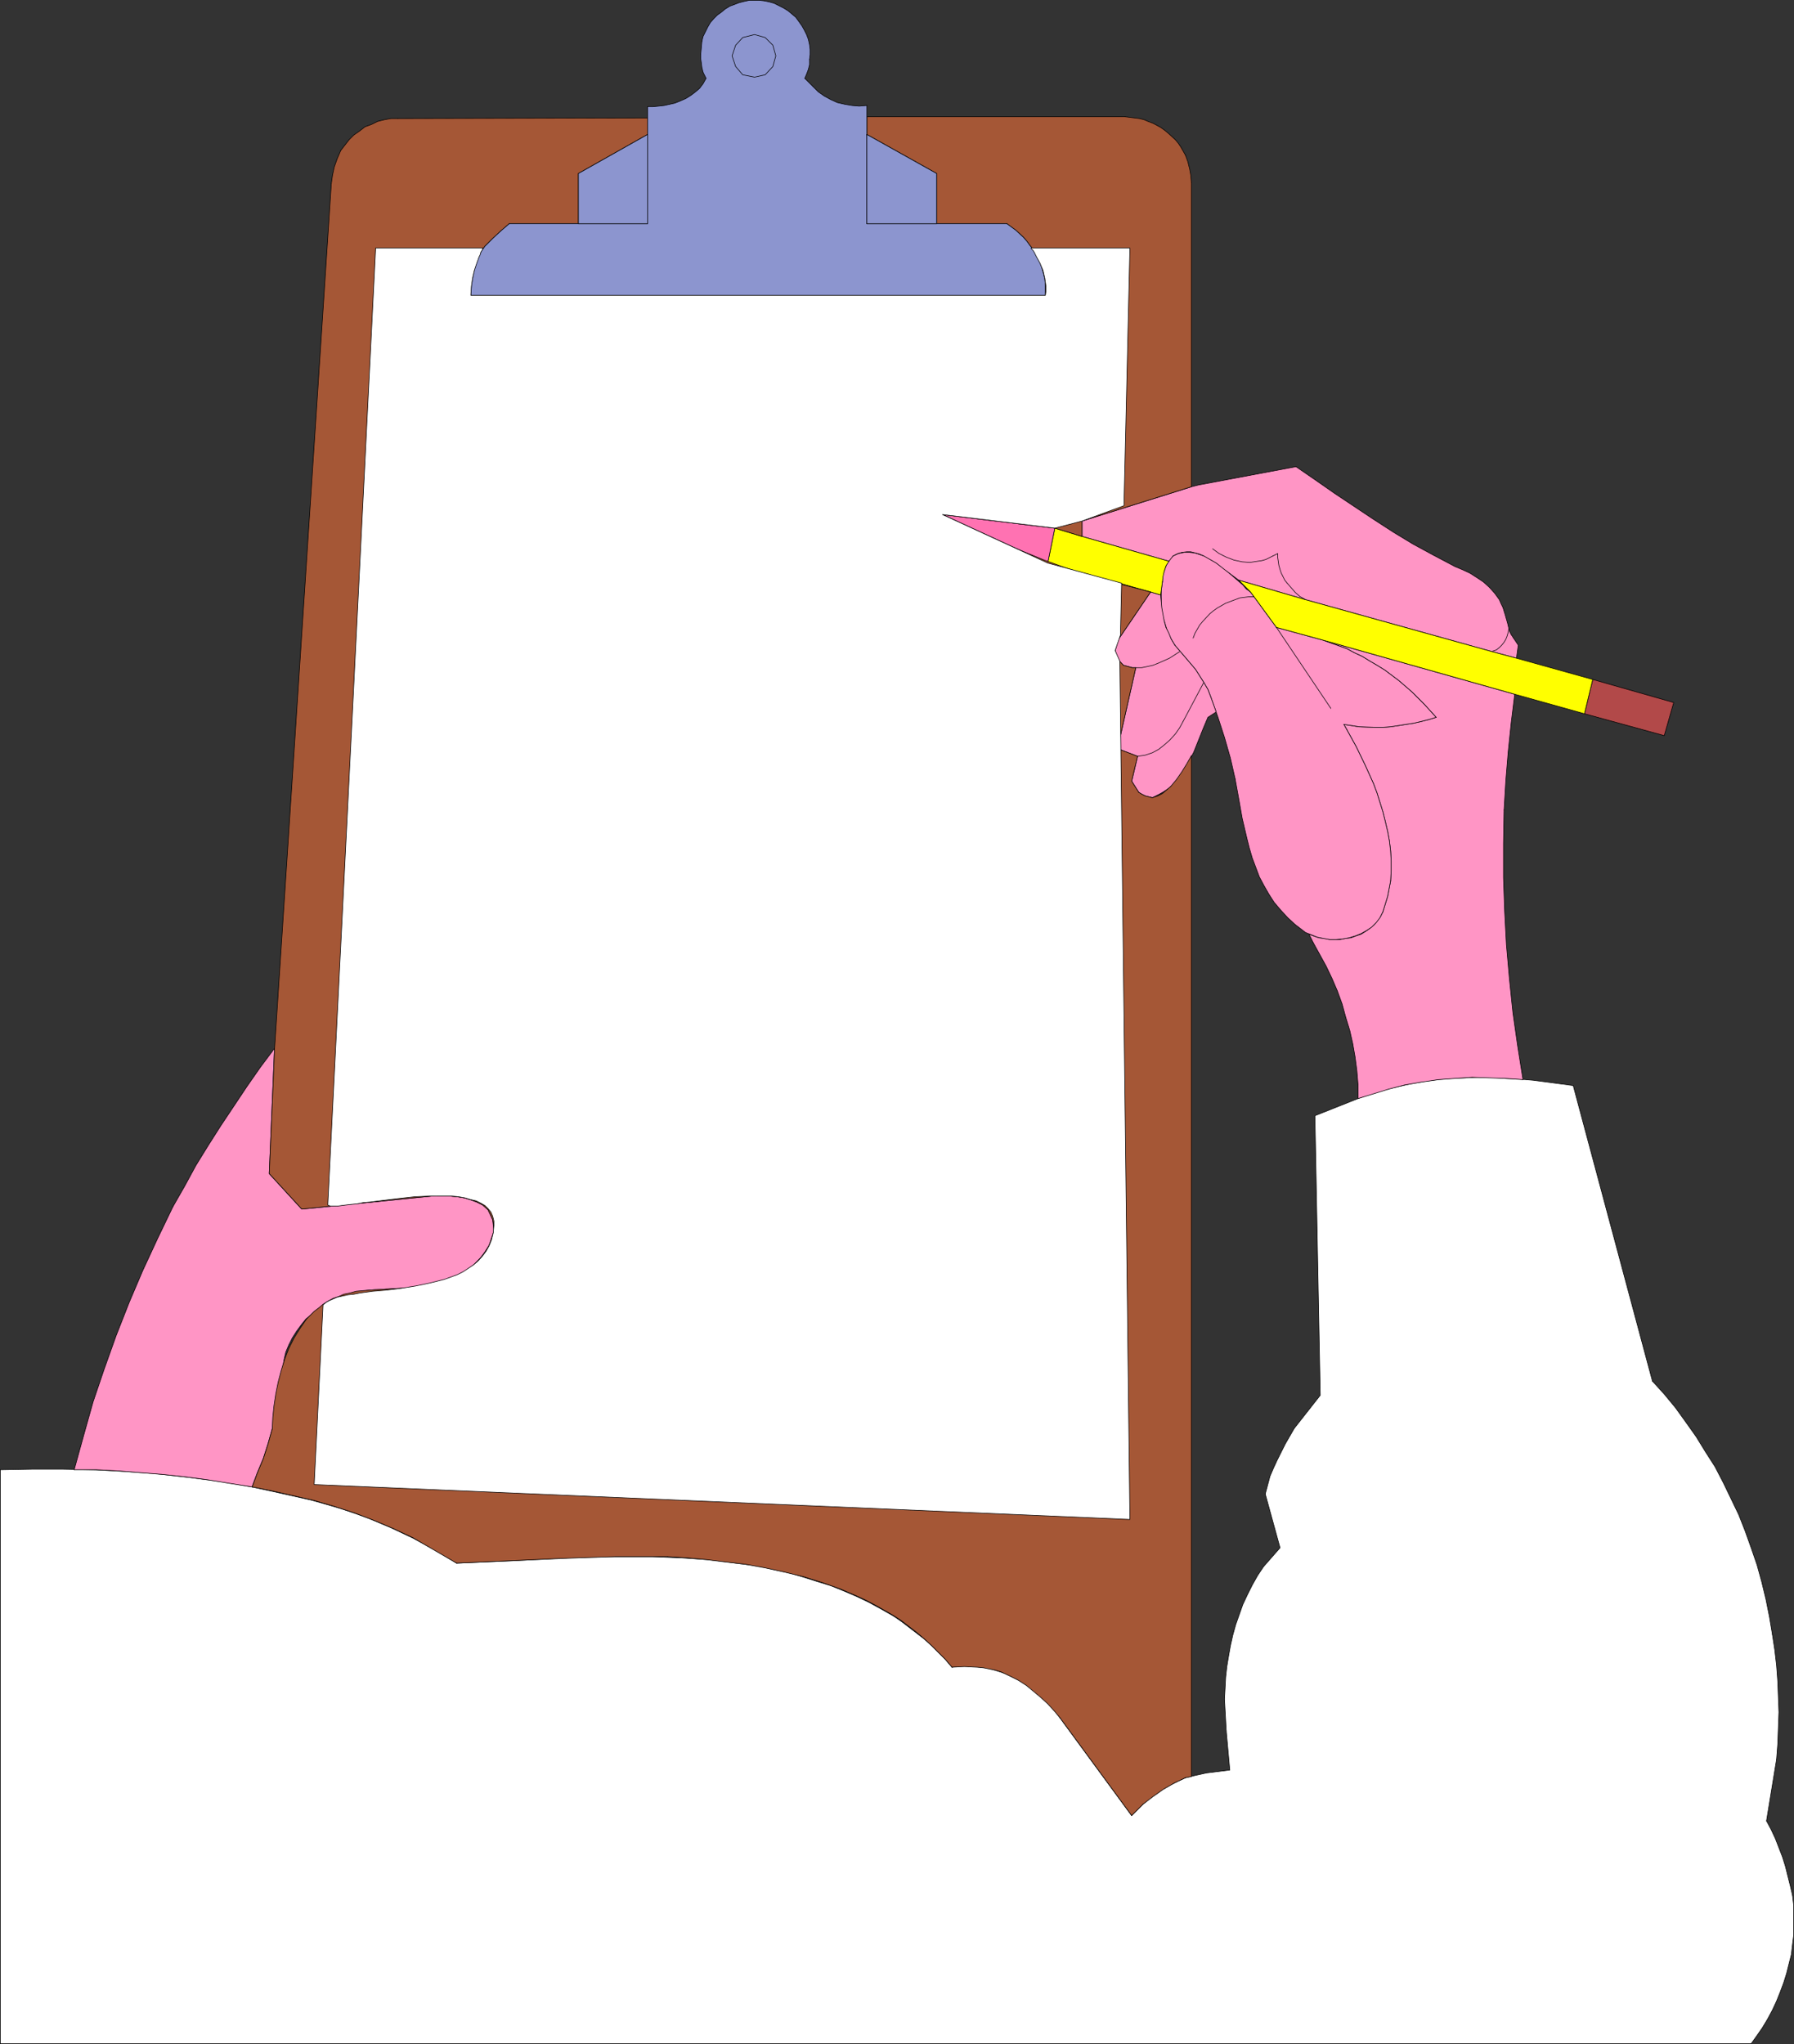 <?xml version="1.0" encoding="UTF-8" standalone="no"?>
<svg
   version="1.0"
   width="129.766mm"
   height="147.831mm"
   id="svg167"
   sodipodi:docname="Clipboard in Hands.wmf"
   xmlns:inkscape="http://www.inkscape.org/namespaces/inkscape"
   xmlns:sodipodi="http://sodipodi.sourceforge.net/DTD/sodipodi-0.dtd"
   xmlns="http://www.w3.org/2000/svg"
   xmlns:svg="http://www.w3.org/2000/svg">
  <rect width="100%" height="100%" fill="#333333" stroke="none"/>
  <sodipodi:namedview
     id="namedview167"
     pagecolor="#ffffff"
     bordercolor="#000000"
     borderopacity="0.25"
     inkscape:showpageshadow="2"
     inkscape:pageopacity="0.0"
     inkscape:pagecheckerboard="0"
     inkscape:deskcolor="#d1d1d1"
     inkscape:document-units="mm" />
  <defs
     id="defs1">
    <pattern
       id="WMFhbasepattern"
       patternUnits="userSpaceOnUse"
       width="6"
       height="6"
       x="0"
       y="0" />
  </defs>
  <path
     style="fill:#ffffff;fill-opacity:1;fill-rule:evenodd;stroke:none"
     d="m 68.922,406.447 -8.565,-1.454 -8.565,-1.131 -8.565,-0.969 -8.565,-0.646 -8.726,-0.485 -8.565,-0.162 H 8.646 l -8.565,0.162 v 156.891 H 478.739 l 1.616,-2.262 1.454,-2.1 1.454,-2.424 1.293,-2.424 1.131,-2.424 0.97,-2.424 0.97,-2.585 0.808,-2.585 0.646,-2.585 0.646,-2.585 0.323,-2.747 0.323,-2.585 v -2.747 -2.747 -2.585 l -0.323,-2.747 -0.646,-2.747 -0.646,-2.585 -0.646,-2.585 -0.808,-2.585 -1.939,-5.009 -1.131,-2.424 -1.293,-2.424 2.747,-16.804 0.323,-4.201 0.162,-4.363 0.162,-4.363 -0.162,-4.201 -0.162,-4.201 -0.323,-4.363 -0.485,-4.201 -0.646,-4.201 -0.808,-4.847 -0.97,-4.847 -1.131,-4.686 -1.293,-4.686 -1.616,-4.686 -1.616,-4.524 -1.778,-4.524 -2.101,-4.363 -2.101,-4.363 -2.262,-4.363 -2.586,-4.039 -2.586,-4.201 -2.747,-3.878 -2.909,-4.039 -3.07,-3.716 -3.232,-3.555 -21.654,-80.788 -7.272,-0.969 -3.717,-0.485 -3.878,-0.323 -3.717,-0.162 -3.717,-0.323 h -3.717 l -3.717,0.162 -3.717,0.162 -3.717,0.323 -3.555,0.485 -3.717,0.646 -3.555,0.808 -3.717,0.808 -3.555,1.131 -3.555,1.293 -11.797,4.686 1.454,76.426 -7.11,9.048 -2.424,4.201 -2.262,4.524 -0.97,2.1 -0.97,2.262 -0.646,2.424 -0.646,2.424 4.04,14.703 -4.525,5.17 -1.616,2.424 -1.454,2.585 -1.293,2.585 -1.293,2.747 -0.97,2.747 -0.97,2.747 -0.808,2.908 -0.646,2.908 -0.485,2.747 -0.485,2.908 -0.323,2.908 -0.162,3.07 -0.162,2.908 0.162,2.908 0.162,2.908 0.162,2.908 0.97,10.664 -6.464,0.808 -2.909,0.646 -2.747,0.646 -2.101,0.969 -1.939,0.969 -2.101,1.131 -1.778,1.293 -1.939,1.293 -1.616,1.454 -1.616,1.616 -1.616,1.616 -19.554,-26.66 -1.293,-1.777 -1.454,-1.616 -1.454,-1.454 -1.616,-1.454 -1.616,-1.454 -1.778,-1.293 -1.778,-1.131 -1.939,-0.969 -1.939,-0.969 -1.939,-0.646 -2.101,-0.646 -2.101,-0.485 -2.101,-0.323 h -2.101 -2.262 l -2.101,0.323 -1.778,-2.1 -1.778,-1.777 -1.939,-1.939 -1.939,-1.777 -2.101,-1.616 -2.101,-1.616 -2.101,-1.616 -2.101,-1.454 -3.394,-1.939 -3.555,-1.939 -3.394,-1.616 -3.394,-1.454 -3.555,-1.454 -3.717,-1.131 -3.555,-1.131 -3.717,-1.131 -3.717,-0.808 -3.555,-0.808 -3.717,-0.646 -3.878,-0.485 -3.717,-0.485 -3.878,-0.485 -7.595,-0.485 -7.757,-0.323 h -7.595 -7.757 l -7.757,0.323 -15.352,0.808 -7.595,0.323 -7.434,0.323 -5.818,-3.555 -5.979,-3.232 -6.141,-2.908 -6.141,-2.585 -4.04,-1.454 -3.878,-1.293 -3.878,-1.131 -4.04,-1.131 -7.918,-1.777 z"
     id="path1" />
  <path
     style="fill:none;stroke:#000000;stroke-width:0.162px;stroke-linecap:round;stroke-linejoin:round;stroke-miterlimit:4;stroke-dasharray:none;stroke-opacity:1"
     d="m 68.922,406.447 -8.565,-1.454 -8.565,-1.131 -8.565,-0.969 -8.565,-0.646 -8.726,-0.485 -8.565,-0.162 H 8.646 l -8.565,0.162"
     id="path2" />
  <path
     style="fill:none;stroke:#000000;stroke-width:0.162px;stroke-linecap:round;stroke-linejoin:round;stroke-miterlimit:4;stroke-dasharray:none;stroke-opacity:1"
     d="m 0.081,401.761 v 156.891 H 478.739"
     id="path3" />
  <path
     style="fill:none;stroke:#000000;stroke-width:0.162px;stroke-linecap:round;stroke-linejoin:round;stroke-miterlimit:4;stroke-dasharray:none;stroke-opacity:1"
     d="m 478.739,558.652 1.616,-2.262 1.454,-2.1 1.454,-2.424 1.293,-2.424 1.131,-2.424 0.97,-2.424 0.97,-2.585 0.808,-2.585 0.646,-2.585 0.646,-2.585 0.323,-2.747 0.323,-2.585 v -2.747 -2.747 -2.585 l -0.323,-2.747"
     id="path4" />
  <path
     style="fill:none;stroke:#000000;stroke-width:0.162px;stroke-linecap:round;stroke-linejoin:round;stroke-miterlimit:4;stroke-dasharray:none;stroke-opacity:1"
     d="m 490.051,518.096 -0.646,-2.747 -0.646,-2.585 -0.646,-2.585 -0.808,-2.585 -1.939,-5.009 -1.131,-2.424 -1.293,-2.424"
     id="path5" />
  <path
     style="fill:none;stroke:#000000;stroke-width:0.162px;stroke-linecap:round;stroke-linejoin:round;stroke-miterlimit:4;stroke-dasharray:none;stroke-opacity:1"
     d="m 482.941,497.737 2.747,-16.804"
     id="path6" />
  <path
     style="fill:none;stroke:#000000;stroke-width:0.162px;stroke-linecap:round;stroke-linejoin:round;stroke-miterlimit:4;stroke-dasharray:none;stroke-opacity:1"
     d="m 485.688,480.933 0.323,-4.201 0.162,-4.363 0.162,-4.363 -0.162,-4.201 -0.162,-4.201 -0.323,-4.363 -0.485,-4.201 -0.646,-4.201"
     id="path7" />
  <path
     style="fill:none;stroke:#000000;stroke-width:0.162px;stroke-linecap:round;stroke-linejoin:round;stroke-miterlimit:4;stroke-dasharray:none;stroke-opacity:1"
     d="m 484.557,446.841 -0.808,-4.847 -0.97,-4.847 -1.131,-4.686 -1.293,-4.686 -1.616,-4.686 -1.616,-4.524 -1.778,-4.524 -2.101,-4.363 -2.101,-4.363 -2.262,-4.363 -2.586,-4.039 -2.586,-4.201 -2.747,-3.878 -2.909,-4.039 -3.07,-3.716 -3.232,-3.555"
     id="path8" />
  <path
     style="fill:none;stroke:#000000;stroke-width:0.162px;stroke-linecap:round;stroke-linejoin:round;stroke-miterlimit:4;stroke-dasharray:none;stroke-opacity:1"
     d="M 451.752,377.524 430.098,296.736"
     id="path9" />
  <path
     style="fill:none;stroke:#000000;stroke-width:0.162px;stroke-linecap:round;stroke-linejoin:round;stroke-miterlimit:4;stroke-dasharray:none;stroke-opacity:1"
     d="m 430.098,296.736 -7.272,-0.969 -3.717,-0.485 -3.878,-0.323 -3.717,-0.162 -3.717,-0.323 h -3.717 l -3.717,0.162 -3.717,0.162 -3.717,0.323 -3.555,0.485 -3.717,0.646 -3.555,0.808 -3.717,0.808 -3.555,1.131 -3.555,1.293"
     id="path10" />
  <path
     style="fill:none;stroke:#000000;stroke-width:0.162px;stroke-linecap:round;stroke-linejoin:round;stroke-miterlimit:4;stroke-dasharray:none;stroke-opacity:1"
     d="m 371.276,300.291 -11.797,4.686 1.454,76.426 -7.11,9.048"
     id="path11" />
  <path
     style="fill:none;stroke:#000000;stroke-width:0.162px;stroke-linecap:round;stroke-linejoin:round;stroke-miterlimit:4;stroke-dasharray:none;stroke-opacity:1"
     d="m 353.823,390.45 -2.424,4.201 -2.262,4.524 -0.97,2.1 -0.97,2.262 -0.646,2.424 -0.646,2.424"
     id="path12" />
  <path
     style="fill:none;stroke:#000000;stroke-width:0.162px;stroke-linecap:round;stroke-linejoin:round;stroke-miterlimit:4;stroke-dasharray:none;stroke-opacity:1"
     d="m 345.904,408.385 4.04,14.703 -4.525,5.17"
     id="path13" />
  <path
     style="fill:none;stroke:#000000;stroke-width:0.162px;stroke-linecap:round;stroke-linejoin:round;stroke-miterlimit:4;stroke-dasharray:none;stroke-opacity:1"
     d="m 345.42,428.259 -1.616,2.424 -1.454,2.585 -1.293,2.585 -1.293,2.747 -0.97,2.747 -0.97,2.747 -0.808,2.908 -0.646,2.908 -0.485,2.747 -0.485,2.908 -0.323,2.908 -0.162,3.07 -0.162,2.908 0.162,2.908 0.162,2.908 0.162,2.908"
     id="path14" />
  <path
     style="fill:none;stroke:#000000;stroke-width:0.162px;stroke-linecap:round;stroke-linejoin:round;stroke-miterlimit:4;stroke-dasharray:none;stroke-opacity:1"
     d="m 335.239,473.178 0.97,10.664 -6.464,0.808"
     id="path15" />
  <path
     style="fill:none;stroke:#000000;stroke-width:0.162px;stroke-linecap:round;stroke-linejoin:round;stroke-miterlimit:4;stroke-dasharray:none;stroke-opacity:1"
     d="m 329.744,484.65 -2.909,0.646 -2.747,0.646"
     id="path16" />
  <path
     style="fill:none;stroke:#000000;stroke-width:0.162px;stroke-linecap:round;stroke-linejoin:round;stroke-miterlimit:4;stroke-dasharray:none;stroke-opacity:1"
     d="m 324.088,485.942 -2.101,0.969 -1.939,0.969 -2.101,1.131 -1.778,1.293 -1.939,1.293 -1.616,1.454 -1.616,1.616 -1.616,1.616"
     id="path17" />
  <path
     style="fill:none;stroke:#000000;stroke-width:0.162px;stroke-linecap:round;stroke-linejoin:round;stroke-miterlimit:4;stroke-dasharray:none;stroke-opacity:1"
     d="M 309.383,496.283 289.829,469.623"
     id="path18" />
  <path
     style="fill:none;stroke:#000000;stroke-width:0.162px;stroke-linecap:round;stroke-linejoin:round;stroke-miterlimit:4;stroke-dasharray:none;stroke-opacity:1"
     d="m 289.829,469.623 -1.293,-1.777 -1.454,-1.616 -1.454,-1.454 -1.616,-1.454 -1.616,-1.454 -1.778,-1.293 -1.778,-1.131 -1.939,-0.969 -1.939,-0.969 -1.939,-0.646 -2.101,-0.646 -2.101,-0.485 -2.101,-0.323 h -2.101 -2.262 l -2.101,0.323"
     id="path19" />
  <path
     style="fill:none;stroke:#000000;stroke-width:0.162px;stroke-linecap:round;stroke-linejoin:round;stroke-miterlimit:4;stroke-dasharray:none;stroke-opacity:1"
     d="m 260.257,455.727 -1.778,-2.1 -1.778,-1.777 -1.939,-1.939 -1.939,-1.777 -2.101,-1.616 -2.101,-1.616 -2.101,-1.616 -2.101,-1.454"
     id="path20" />
  <path
     style="fill:none;stroke:#000000;stroke-width:0.162px;stroke-linecap:round;stroke-linejoin:round;stroke-miterlimit:4;stroke-dasharray:none;stroke-opacity:1"
     d="m 244.42,441.832 -3.394,-1.939 -3.555,-1.939 -3.394,-1.616 -3.394,-1.454 -3.555,-1.454 -3.717,-1.131 -3.555,-1.131 -3.717,-1.131 -3.717,-0.808 -3.555,-0.808 -3.717,-0.646 -3.878,-0.485 -3.717,-0.485 -3.878,-0.485 -7.595,-0.485 -7.757,-0.323 h -7.595 -7.757 l -7.757,0.323 -15.352,0.808 -7.595,0.323 -7.434,0.323"
     id="path21" />
  <path
     style="fill:none;stroke:#000000;stroke-width:0.162px;stroke-linecap:round;stroke-linejoin:round;stroke-miterlimit:4;stroke-dasharray:none;stroke-opacity:1"
     d="m 124.836,427.29 -5.818,-3.555 -5.979,-3.232 -6.141,-2.908 -6.141,-2.585"
     id="path22" />
  <path
     style="fill:none;stroke:#000000;stroke-width:0.162px;stroke-linecap:round;stroke-linejoin:round;stroke-miterlimit:4;stroke-dasharray:none;stroke-opacity:1"
     d="m 100.757,415.01 -4.04,-1.454 -3.878,-1.293 -3.878,-1.131 -4.04,-1.131 -7.918,-1.777 -8.08,-1.777"
     id="path23" />
  <path
     style="fill:#ff95c5;fill-opacity:1;fill-rule:evenodd;stroke:none"
     d="m 361.418,174.907 2.262,0.808 2.262,0.808 2.262,0.808 2.101,1.131 2.101,0.969 2.101,1.293 1.939,1.131 2.101,1.293 3.878,2.908 3.555,3.07 3.394,3.393 3.232,3.555 -2.101,0.646 -1.939,0.485 -2.101,0.485 -2.101,0.323 -2.101,0.323 -2.101,0.323 -2.101,0.162 h -2.101 l -4.363,-0.162 -4.202,-0.646 0.808,1.454 2.586,4.686 2.424,5.009 2.262,5.009 0.97,2.585 0.808,2.585 0.808,2.585 0.646,2.585 0.646,2.747 0.485,2.585 0.323,2.747 0.162,2.747 v 2.747 l -0.162,2.747 -0.808,4.201 -0.646,2.1 -0.646,2.1 -0.646,1.293 -0.97,1.293 -0.808,0.969 -1.131,0.969 -1.131,0.808 -1.293,0.808 -1.454,0.485 -1.293,0.485 -1.454,0.162 -1.454,0.323 h -1.454 -1.454 l -1.454,-0.323 -1.454,-0.162 -1.454,-0.485 -1.293,-0.485 1.131,2.262 1.778,3.232 1.778,3.232 1.616,3.393 1.454,3.393 1.293,3.555 0.97,3.555 1.131,3.716 0.808,3.555 0.646,3.716 0.485,3.716 0.323,3.878 v 3.716 l 8.403,-2.585 4.363,-1.131 4.686,-0.808 4.525,-0.646 4.525,-0.323 4.686,-0.323 4.686,0.162 4.525,0.162 4.686,0.323 -1.454,-9.21 -1.293,-9.048 -0.97,-9.371 -0.808,-9.21 -0.485,-9.21 -0.323,-9.21 v -9.21 l 0.162,-9.21 0.485,-8.079 0.646,-7.917 0.808,-7.756 0.97,-7.917 z"
     id="path24" />
  <path
     style="fill:none;stroke:#000000;stroke-width:0.162px;stroke-linecap:round;stroke-linejoin:round;stroke-miterlimit:4;stroke-dasharray:none;stroke-opacity:1"
     d="m 361.418,174.907 2.262,0.808 2.262,0.808 2.262,0.808 2.101,1.131 2.101,0.969 2.101,1.293 1.939,1.131 2.101,1.293 3.878,2.908 3.555,3.07 3.394,3.393 3.232,3.555"
     id="path25" />
  <path
     style="fill:none;stroke:#000000;stroke-width:0.162px;stroke-linecap:round;stroke-linejoin:round;stroke-miterlimit:4;stroke-dasharray:none;stroke-opacity:1"
     d="m 392.607,196.073 -2.101,0.646 -1.939,0.485 -2.101,0.485 -2.101,0.323"
     id="path26" />
  <path
     style="fill:none;stroke:#000000;stroke-width:0.162px;stroke-linecap:round;stroke-linejoin:round;stroke-miterlimit:4;stroke-dasharray:none;stroke-opacity:1"
     d="m 384.365,198.012 -2.101,0.323 -2.101,0.323 -2.101,0.162 h -2.101 l -4.363,-0.162 -4.202,-0.646"
     id="path27" />
  <path
     style="fill:none;stroke:#000000;stroke-width:0.162px;stroke-linecap:round;stroke-linejoin:round;stroke-miterlimit:4;stroke-dasharray:none;stroke-opacity:1"
     d="m 367.397,198.012 0.808,1.454"
     id="path28" />
  <path
     style="fill:none;stroke:#000000;stroke-width:0.162px;stroke-linecap:round;stroke-linejoin:round;stroke-miterlimit:4;stroke-dasharray:none;stroke-opacity:1"
     d="m 368.205,199.467 2.586,4.686 2.424,5.009 2.262,5.009 0.97,2.585 0.808,2.585 0.808,2.585 0.646,2.585 0.646,2.747 0.485,2.585 0.323,2.747 0.162,2.747 v 2.747 l -0.162,2.747"
     id="path29" />
  <path
     style="fill:none;stroke:#000000;stroke-width:0.162px;stroke-linecap:round;stroke-linejoin:round;stroke-miterlimit:4;stroke-dasharray:none;stroke-opacity:1"
     d="m 380.164,240.83 -0.808,4.201 -0.646,2.1 -0.646,2.1"
     id="path30" />
  <path
     style="fill:none;stroke:#000000;stroke-width:0.162px;stroke-linecap:round;stroke-linejoin:round;stroke-miterlimit:4;stroke-dasharray:none;stroke-opacity:1"
     d="m 378.063,249.232 -0.646,1.293 -0.97,1.293 -0.808,0.969 -1.131,0.969 -1.131,0.808 -1.293,0.808 -1.454,0.485 -1.293,0.485 -1.454,0.162 -1.454,0.323 h -1.454 -1.454 l -1.454,-0.323 -1.454,-0.162 -1.454,-0.485 -1.293,-0.485"
     id="path31" />
  <path
     style="fill:none;stroke:#000000;stroke-width:0.162px;stroke-linecap:round;stroke-linejoin:round;stroke-miterlimit:4;stroke-dasharray:none;stroke-opacity:1"
     d="m 357.863,255.372 1.131,2.262"
     id="path32" />
  <path
     style="fill:none;stroke:#000000;stroke-width:0.162px;stroke-linecap:round;stroke-linejoin:round;stroke-miterlimit:4;stroke-dasharray:none;stroke-opacity:1"
     d="m 358.994,257.634 1.778,3.232 1.778,3.232 1.616,3.393 1.454,3.393"
     id="path33" />
  <path
     style="fill:none;stroke:#000000;stroke-width:0.162px;stroke-linecap:round;stroke-linejoin:round;stroke-miterlimit:4;stroke-dasharray:none;stroke-opacity:1"
     d="m 365.62,270.884 1.293,3.555 0.97,3.555 1.131,3.716 0.808,3.555 0.646,3.716 0.485,3.716 0.323,3.878 v 3.716"
     id="path34" />
  <path
     style="fill:none;stroke:#000000;stroke-width:0.162px;stroke-linecap:round;stroke-linejoin:round;stroke-miterlimit:4;stroke-dasharray:none;stroke-opacity:1"
     d="m 371.276,300.291 8.403,-2.585"
     id="path35" />
  <path
     style="fill:none;stroke:#000000;stroke-width:0.162px;stroke-linecap:round;stroke-linejoin:round;stroke-miterlimit:4;stroke-dasharray:none;stroke-opacity:1"
     d="m 379.679,297.705 4.363,-1.131 4.686,-0.808 4.525,-0.646 4.525,-0.323 4.686,-0.323 4.686,0.162 4.525,0.162 4.686,0.323"
     id="path36" />
  <path
     style="fill:none;stroke:#000000;stroke-width:0.162px;stroke-linecap:round;stroke-linejoin:round;stroke-miterlimit:4;stroke-dasharray:none;stroke-opacity:1"
     d="m 416.362,295.12 -1.454,-9.21 -1.293,-9.048 -0.97,-9.371 -0.808,-9.21 -0.485,-9.21 -0.323,-9.21 v -9.21 l 0.162,-9.21"
     id="path37" />
  <path
     style="fill:none;stroke:#000000;stroke-width:0.162px;stroke-linecap:round;stroke-linejoin:round;stroke-miterlimit:4;stroke-dasharray:none;stroke-opacity:1"
     d="m 411.191,221.441 0.485,-8.079 0.646,-7.917 0.808,-7.756 0.97,-7.917"
     id="path38" />
  <path
     style="fill:none;stroke:#000000;stroke-width:0.162px;stroke-linecap:round;stroke-linejoin:round;stroke-miterlimit:4;stroke-dasharray:none;stroke-opacity:1"
     d="M 414.1,189.772 361.418,174.907"
     id="path39" />
  <path
     style="fill:#ff95c5;fill-opacity:1;fill-rule:evenodd;stroke:none"
     d="m 361.418,174.907 2.262,0.808 2.262,0.808 2.262,0.808 2.101,1.131 2.101,0.969 2.101,1.293 1.939,1.131 2.101,1.293 3.878,2.908 3.555,3.07 3.394,3.393 3.232,3.555 -2.101,0.646 -1.939,0.485 -2.101,0.485 -2.101,0.323 -2.101,0.323 -2.101,0.323 -2.101,0.162 h -2.101 l -4.363,-0.162 -4.202,-0.646 0.808,1.454 2.586,4.686 2.424,5.009 2.262,5.009 0.97,2.585 0.808,2.585 0.808,2.585 0.646,2.585 0.646,2.747 0.485,2.585 0.323,2.747 0.162,2.747 v 2.747 l -0.162,2.747 -0.808,4.201 -0.646,2.1 -0.646,2.1 -0.808,1.616 -0.97,1.293 -1.293,1.293 -1.454,0.969 -1.454,0.808 -1.616,0.646 -1.616,0.485 -1.778,0.323 -1.778,0.162 h -1.778 l -1.778,-0.323 -1.616,-0.323 -1.616,-0.646 -1.616,-0.646 -1.454,-1.131 -1.293,-0.969 -2.101,-1.939 -1.939,-2.1 -1.778,-2.1 -1.454,-2.262 -1.293,-2.262 -1.293,-2.424 -0.97,-2.585 -0.97,-2.585 -0.808,-2.747 -0.646,-2.585 -1.293,-5.494 -0.97,-5.494 -0.97,-5.332 -1.293,-5.655 -1.616,-5.655 -1.778,-5.494 -1.939,-5.494 -0.808,-2.1 -1.131,-1.939 -1.131,-1.777 -1.131,-1.777 -2.747,-3.232 -2.909,-3.393 -1.131,-1.939 -0.97,-2.1 -0.646,-2.1 -0.646,-2.1 -0.323,-2.262 v -2.262 -2.262 l 0.323,-2.262 0.162,-1.939 0.323,-0.969 0.323,-0.969 0.323,-0.808 0.485,-0.808 0.646,-0.969 0.646,-0.646 1.454,-0.646 1.616,-0.323 h 1.454 l 1.454,0.162 1.454,0.485 1.454,0.485 1.293,0.808 1.454,0.808 2.586,1.939 2.424,2.1 2.424,2.1 0.97,1.131 1.131,0.808 0.97,1.293 3.07,4.201 3.07,4.201 z"
     id="path40" />
  <path
     style="fill:none;stroke:#000000;stroke-width:0.162px;stroke-linecap:round;stroke-linejoin:round;stroke-miterlimit:4;stroke-dasharray:none;stroke-opacity:1"
     d="m 361.418,174.907 2.262,0.808 2.262,0.808 2.262,0.808 2.101,1.131 2.101,0.969 2.101,1.293 1.939,1.131 2.101,1.293 3.878,2.908 3.555,3.07 3.394,3.393 3.232,3.555"
     id="path41" />
  <path
     style="fill:none;stroke:#000000;stroke-width:0.162px;stroke-linecap:round;stroke-linejoin:round;stroke-miterlimit:4;stroke-dasharray:none;stroke-opacity:1"
     d="m 392.607,196.073 -2.101,0.646 -1.939,0.485 -2.101,0.485 -2.101,0.323"
     id="path42" />
  <path
     style="fill:none;stroke:#000000;stroke-width:0.162px;stroke-linecap:round;stroke-linejoin:round;stroke-miterlimit:4;stroke-dasharray:none;stroke-opacity:1"
     d="m 384.365,198.012 -2.101,0.323 -2.101,0.323 -2.101,0.162 h -2.101 l -4.363,-0.162 -4.202,-0.646"
     id="path43" />
  <path
     style="fill:none;stroke:#000000;stroke-width:0.162px;stroke-linecap:round;stroke-linejoin:round;stroke-miterlimit:4;stroke-dasharray:none;stroke-opacity:1"
     d="m 367.397,198.012 0.808,1.454"
     id="path44" />
  <path
     style="fill:none;stroke:#000000;stroke-width:0.162px;stroke-linecap:round;stroke-linejoin:round;stroke-miterlimit:4;stroke-dasharray:none;stroke-opacity:1"
     d="m 368.205,199.467 2.586,4.686 2.424,5.009 2.262,5.009 0.97,2.585 0.808,2.585 0.808,2.585 0.646,2.585 0.646,2.747 0.485,2.585 0.323,2.747 0.162,2.747 v 2.747 l -0.162,2.747"
     id="path45" />
  <path
     style="fill:none;stroke:#000000;stroke-width:0.162px;stroke-linecap:round;stroke-linejoin:round;stroke-miterlimit:4;stroke-dasharray:none;stroke-opacity:1"
     d="m 380.164,240.83 -0.808,4.201 -0.646,2.1 -0.646,2.1"
     id="path46" />
  <path
     style="fill:none;stroke:#000000;stroke-width:0.162px;stroke-linecap:round;stroke-linejoin:round;stroke-miterlimit:4;stroke-dasharray:none;stroke-opacity:1"
     d="m 378.063,249.232 -0.808,1.616 -0.97,1.293 -1.293,1.293 -1.454,0.969 -1.454,0.808 -1.616,0.646 -1.616,0.485 -1.778,0.323 -1.778,0.162 h -1.778 l -1.778,-0.323 -1.616,-0.323 -1.616,-0.646 -1.616,-0.646 -1.454,-1.131 -1.293,-0.969"
     id="path47" />
  <path
     style="fill:none;stroke:#000000;stroke-width:0.162px;stroke-linecap:round;stroke-linejoin:round;stroke-miterlimit:4;stroke-dasharray:none;stroke-opacity:1"
     d="m 354.146,252.787 -2.101,-1.939 -1.939,-2.1 -1.778,-2.1 -1.454,-2.262 -1.293,-2.262 -1.293,-2.424 -0.97,-2.585 -0.97,-2.585 -0.808,-2.747 -0.646,-2.585 -1.293,-5.494 -0.97,-5.494 -0.97,-5.332"
     id="path48" />
  <path
     style="fill:none;stroke:#000000;stroke-width:0.162px;stroke-linecap:round;stroke-linejoin:round;stroke-miterlimit:4;stroke-dasharray:none;stroke-opacity:1"
     d="m 337.663,212.877 -1.293,-5.655 -1.616,-5.655 -1.778,-5.494 -1.939,-5.494"
     id="path49" />
  <path
     style="fill:none;stroke:#000000;stroke-width:0.162px;stroke-linecap:round;stroke-linejoin:round;stroke-miterlimit:4;stroke-dasharray:none;stroke-opacity:1"
     d="m 331.037,190.58 -0.808,-2.1 -1.131,-1.939 -1.131,-1.777 -1.131,-1.777 -2.747,-3.232 -2.909,-3.393"
     id="path50" />
  <path
     style="fill:none;stroke:#000000;stroke-width:0.162px;stroke-linecap:round;stroke-linejoin:round;stroke-miterlimit:4;stroke-dasharray:none;stroke-opacity:1"
     d="m 321.18,176.361 -1.131,-1.939 -0.97,-2.1 -0.646,-2.1 -0.646,-2.1 -0.323,-2.262 v -2.262 -2.262 l 0.323,-2.262"
     id="path51" />
  <path
     style="fill:none;stroke:#000000;stroke-width:0.162px;stroke-linecap:round;stroke-linejoin:round;stroke-miterlimit:4;stroke-dasharray:none;stroke-opacity:1"
     d="m 317.786,159.072 0.162,-1.939 0.323,-0.969 0.323,-0.969 0.323,-0.808 0.485,-0.808 0.646,-0.969 0.646,-0.646"
     id="path52" />
  <path
     style="fill:none;stroke:#000000;stroke-width:0.162px;stroke-linecap:round;stroke-linejoin:round;stroke-miterlimit:4;stroke-dasharray:none;stroke-opacity:1"
     d="m 320.695,151.963 1.454,-0.646 1.616,-0.323 h 1.454 l 1.454,0.162 1.454,0.485 1.454,0.485 1.293,0.808 1.454,0.808 2.586,1.939 2.424,2.1 2.424,2.1 0.97,1.131 1.131,0.808"
     id="path53" />
  <path
     style="fill:none;stroke:#000000;stroke-width:0.162px;stroke-linecap:round;stroke-linejoin:round;stroke-miterlimit:4;stroke-dasharray:none;stroke-opacity:1"
     d="m 341.864,161.819 0.97,1.293"
     id="path54" />
  <path
     style="fill:none;stroke:#000000;stroke-width:0.162px;stroke-linecap:round;stroke-linejoin:round;stroke-miterlimit:4;stroke-dasharray:none;stroke-opacity:1"
     d="m 342.834,163.112 3.07,4.201 3.07,4.201"
     id="path55" />
  <path
     style="fill:none;stroke:#000000;stroke-width:0.162px;stroke-linecap:round;stroke-linejoin:round;stroke-miterlimit:4;stroke-dasharray:none;stroke-opacity:1"
     d="m 348.975,171.514 12.443,3.393"
     id="path56" />
  <path
     style="fill:#ff95c5;fill-opacity:1;fill-rule:evenodd;stroke:none"
     d="m 314.554,161.819 -8.888,13.088 -0.808,2.908 0.485,2.1 1.778,1.939 2.424,0.646 h 0.97 l -5.01,22.136 5.494,2.1 -1.616,6.786 1.939,3.07 0.808,0.485 0.97,0.485 1.939,0.485 1.616,-0.808 1.454,-0.808 1.454,-0.969 1.293,-1.131 0.97,-1.293 1.131,-1.454 0.808,-1.293 0.97,-1.616 1.616,-3.07 1.293,-3.232 1.293,-3.232 1.293,-3.07 2.262,-1.454 -1.454,-4.039 -0.808,-2.1 -1.131,-1.939 -1.131,-1.777 -1.131,-1.777 -2.747,-3.232 -2.909,-3.393 -0.97,-1.616 -0.646,-1.616 -0.808,-1.616 -0.485,-1.777 -0.323,-1.777 -0.323,-1.777 -0.323,-3.555 z"
     id="path57" />
  <path
     style="fill:none;stroke:#000000;stroke-width:0.162px;stroke-linecap:round;stroke-linejoin:round;stroke-miterlimit:4;stroke-dasharray:none;stroke-opacity:1"
     d="m 314.554,161.819 -8.888,13.088 -0.808,2.908 0.485,2.1 1.778,1.939 2.424,0.646 h 0.97 l -5.01,22.136 5.494,2.1 -1.616,6.786 1.939,3.07"
     id="path58" />
  <path
     style="fill:none;stroke:#000000;stroke-width:0.162px;stroke-linecap:round;stroke-linejoin:round;stroke-miterlimit:4;stroke-dasharray:none;stroke-opacity:1"
     d="m 311.322,216.594 0.808,0.485 0.97,0.485 1.939,0.485"
     id="path59" />
  <path
     style="fill:none;stroke:#000000;stroke-width:0.162px;stroke-linecap:round;stroke-linejoin:round;stroke-miterlimit:4;stroke-dasharray:none;stroke-opacity:1"
     d="m 315.039,218.048 1.616,-0.808 1.454,-0.808 1.454,-0.969 1.293,-1.131 0.97,-1.293 1.131,-1.454 0.808,-1.293 0.97,-1.616 1.616,-3.07 1.293,-3.232 1.293,-3.232 1.293,-3.07"
     id="path60" />
  <path
     style="fill:none;stroke:#000000;stroke-width:0.162px;stroke-linecap:round;stroke-linejoin:round;stroke-miterlimit:4;stroke-dasharray:none;stroke-opacity:1"
     d="m 330.229,196.073 2.262,-1.454 -1.454,-4.039"
     id="path61" />
  <path
     style="fill:none;stroke:#000000;stroke-width:0.162px;stroke-linecap:round;stroke-linejoin:round;stroke-miterlimit:4;stroke-dasharray:none;stroke-opacity:1"
     d="m 331.037,190.58 -0.808,-2.1 -1.131,-1.939 -1.131,-1.777 -1.131,-1.777 -2.747,-3.232 -2.909,-3.393"
     id="path62" />
  <path
     style="fill:none;stroke:#000000;stroke-width:0.162px;stroke-linecap:round;stroke-linejoin:round;stroke-miterlimit:4;stroke-dasharray:none;stroke-opacity:1"
     d="m 321.18,176.361 -0.97,-1.616 -0.646,-1.616 -0.808,-1.616 -0.485,-1.777 -0.323,-1.777 -0.323,-1.777 -0.323,-3.555"
     id="path63" />
  <path
     style="fill:none;stroke:#000000;stroke-width:0.162px;stroke-linecap:round;stroke-linejoin:round;stroke-miterlimit:4;stroke-dasharray:none;stroke-opacity:1"
     d="m 317.301,162.627 -2.747,-0.808"
     id="path64" />
  <path
     style="fill:#ff95c5;fill-opacity:1;fill-rule:evenodd;stroke:none"
     d="m 295.808,146.631 23.755,6.786 1.131,-1.454 1.293,-0.646 1.131,-0.323 1.293,-0.162 h 1.131 l 1.293,0.323 1.131,0.323 1.131,0.485 1.131,0.646 2.262,1.293 2.262,1.777 1.939,1.454 1.939,1.454 18.261,5.332 51.066,14.219 6.626,1.777 0.485,-3.555 -1.293,-1.939 -0.646,-0.969 -0.485,-0.969 -0.485,-2.1 -0.646,-2.262 -0.646,-2.1 -0.485,-0.969 -0.485,-1.131 -1.293,-1.777 -1.454,-1.616 -1.616,-1.454 -1.939,-1.293 -1.778,-1.131 -2.101,-0.969 -1.939,-0.808 -5.818,-3.07 -5.656,-3.07 -5.333,-3.232 -5.494,-3.555 -10.666,-7.109 -5.333,-3.716 -5.171,-3.555 v 0 l -26.664,5.009 -1.939,0.485 -29.896,9.371 z"
     id="path65" />
  <path
     style="fill:none;stroke:#000000;stroke-width:0.162px;stroke-linecap:round;stroke-linejoin:round;stroke-miterlimit:4;stroke-dasharray:none;stroke-opacity:1"
     d="m 295.808,146.631 23.755,6.786 1.131,-1.454"
     id="path66" />
  <path
     style="fill:none;stroke:#000000;stroke-width:0.162px;stroke-linecap:round;stroke-linejoin:round;stroke-miterlimit:4;stroke-dasharray:none;stroke-opacity:1"
     d="m 320.695,151.963 1.293,-0.646 1.131,-0.323 1.293,-0.162 h 1.131 l 1.293,0.323 1.131,0.323 1.131,0.485 1.131,0.646 2.262,1.293 2.262,1.777 1.939,1.454 1.939,1.454"
     id="path67" />
  <path
     style="fill:none;stroke:#000000;stroke-width:0.162px;stroke-linecap:round;stroke-linejoin:round;stroke-miterlimit:4;stroke-dasharray:none;stroke-opacity:1"
     d="m 338.632,158.588 18.261,5.332 51.066,14.219 6.626,1.777 0.485,-3.555 -1.293,-1.939"
     id="path68" />
  <path
     style="fill:none;stroke:#000000;stroke-width:0.162px;stroke-linecap:round;stroke-linejoin:round;stroke-miterlimit:4;stroke-dasharray:none;stroke-opacity:1"
     d="m 413.776,174.422 -0.646,-0.969 -0.485,-0.969 -0.485,-2.1 -0.646,-2.262 -0.646,-2.1"
     id="path69" />
  <path
     style="fill:none;stroke:#000000;stroke-width:0.162px;stroke-linecap:round;stroke-linejoin:round;stroke-miterlimit:4;stroke-dasharray:none;stroke-opacity:1"
     d="m 410.868,166.02 -0.485,-0.969 -0.485,-1.131 -1.293,-1.777 -1.454,-1.616 -1.616,-1.454 -1.939,-1.293 -1.778,-1.131 -2.101,-0.969 -1.939,-0.808"
     id="path70" />
  <path
     style="fill:none;stroke:#000000;stroke-width:0.162px;stroke-linecap:round;stroke-linejoin:round;stroke-miterlimit:4;stroke-dasharray:none;stroke-opacity:1"
     d="m 397.778,154.871 -5.818,-3.07 -5.656,-3.07 -5.333,-3.232 -5.494,-3.555 -10.666,-7.109 -5.333,-3.716 -5.171,-3.555"
     id="path71" />
  <path
     style="fill:none;stroke:#000000;stroke-width:0.162px;stroke-linecap:round;stroke-linejoin:round;stroke-miterlimit:4;stroke-dasharray:none;stroke-opacity:1"
     d="m 354.308,127.565 -26.664,5.009 -1.939,0.485 -29.896,9.371 v 4.201"
     id="path72" />
  <path
     style="fill:#b24949;fill-opacity:1;fill-rule:evenodd;stroke:none"
     d="m 454.984,201.082 -21.816,-5.978 2.262,-9.371 22.139,6.301 z"
     id="path73" />
  <path
     style="fill:none;stroke:#000000;stroke-width:0.162px;stroke-linecap:round;stroke-linejoin:round;stroke-miterlimit:4;stroke-dasharray:none;stroke-opacity:1"
     d="m 454.984,201.082 -21.816,-5.978 2.262,-9.371 22.139,6.301 -2.586,9.048"
     id="path74" />
  <path
     style="fill:#ffff00;fill-opacity:1;fill-rule:evenodd;stroke:none"
     d="m 435.431,185.733 -2.262,9.371 -19.069,-5.332 -52.682,-14.865 -12.443,-3.393 -3.07,-4.201 -3.07,-4.201 -0.97,-1.293 -3.232,-3.232 18.261,5.332 51.066,14.219 6.626,1.777 z"
     id="path75" />
  <path
     style="fill:none;stroke:#000000;stroke-width:0.162px;stroke-linecap:round;stroke-linejoin:round;stroke-miterlimit:4;stroke-dasharray:none;stroke-opacity:1"
     d="m 435.431,185.733 -2.262,9.371 -19.069,-5.332 -52.682,-14.865 -12.443,-3.393"
     id="path76" />
  <path
     style="fill:none;stroke:#000000;stroke-width:0.162px;stroke-linecap:round;stroke-linejoin:round;stroke-miterlimit:4;stroke-dasharray:none;stroke-opacity:1"
     d="m 348.975,171.514 -3.07,-4.201 -3.07,-4.201"
     id="path77" />
  <path
     style="fill:none;stroke:#000000;stroke-width:0.162px;stroke-linecap:round;stroke-linejoin:round;stroke-miterlimit:4;stroke-dasharray:none;stroke-opacity:1"
     d="m 342.834,163.112 -0.97,-1.293 -3.232,-3.232 18.261,5.332 51.066,14.219 6.626,1.777 20.846,5.817"
     id="path78" />
  <path
     style="fill:#ffff00;fill-opacity:1;fill-rule:evenodd;stroke:none"
     d="m 319.564,153.417 -0.323,0.485 -0.485,0.808 -0.485,1.454 -0.323,1.454 -0.162,1.454 -0.485,3.555 -2.747,-0.808 -28.118,-7.917 1.939,-9.533 7.434,2.262 z"
     id="path79" />
  <path
     style="fill:none;stroke:#000000;stroke-width:0.162px;stroke-linecap:round;stroke-linejoin:round;stroke-miterlimit:4;stroke-dasharray:none;stroke-opacity:1"
     d="m 319.564,153.417 -0.323,0.485 -0.485,0.808 -0.485,1.454 -0.323,1.454 -0.162,1.454"
     id="path80" />
  <path
     style="fill:none;stroke:#000000;stroke-width:0.162px;stroke-linecap:round;stroke-linejoin:round;stroke-miterlimit:4;stroke-dasharray:none;stroke-opacity:1"
     d="m 317.786,159.072 -0.485,3.555 -2.747,-0.808 -28.118,-7.917 1.939,-9.533 7.434,2.262 23.755,6.786"
     id="path81" />
  <path
     style="fill:#ff72b2;fill-opacity:1;fill-rule:evenodd;stroke:none"
     d="m 288.375,144.369 -30.704,-3.716 28.765,13.249 z"
     id="path82" />
  <path
     style="fill:none;stroke:#000000;stroke-width:0.162px;stroke-linecap:round;stroke-linejoin:round;stroke-miterlimit:4;stroke-dasharray:none;stroke-opacity:1"
     d="m 288.375,144.369 -30.704,-3.716 28.765,13.249 1.939,-9.533"
     id="path83" />
  <path
     style="fill:none;stroke:#000000;stroke-width:0.162px;stroke-linecap:round;stroke-linejoin:round;stroke-miterlimit:4;stroke-dasharray:none;stroke-opacity:1"
     d="m 356.893,163.92 -0.808,-0.485 -0.646,-0.323 -1.293,-1.131 -1.131,-1.293 -1.131,-1.293"
     id="path84" />
  <path
     style="fill:none;stroke:#000000;stroke-width:0.162px;stroke-linecap:round;stroke-linejoin:round;stroke-miterlimit:4;stroke-dasharray:none;stroke-opacity:1"
     d="m 351.884,159.396 -0.646,-0.808 -0.485,-0.969 -0.485,-0.969 -0.323,-0.969 -0.323,-1.131 -0.162,-1.131 -0.162,-1.131 v -0.969"
     id="path85" />
  <path
     style="fill:none;stroke:#000000;stroke-width:0.162px;stroke-linecap:round;stroke-linejoin:round;stroke-miterlimit:4;stroke-dasharray:none;stroke-opacity:1"
     d="m 349.298,151.317 -1.293,0.646"
     id="path86" />
  <path
     style="fill:none;stroke:#000000;stroke-width:0.162px;stroke-linecap:round;stroke-linejoin:round;stroke-miterlimit:4;stroke-dasharray:none;stroke-opacity:1"
     d="m 348.005,151.963 -0.97,0.485 -0.97,0.485 -1.131,0.323 -1.131,0.162 -2.101,0.323 -2.101,-0.162 -2.262,-0.485 -2.101,-0.808 -1.939,-0.969 -1.778,-1.293"
     id="path87" />
  <path
     style="fill:none;stroke:#000000;stroke-width:0.162px;stroke-linecap:round;stroke-linejoin:round;stroke-miterlimit:4;stroke-dasharray:none;stroke-opacity:1"
     d="m 408.12,177.977 0.97,-0.323 0.808,-0.646 0.646,-0.646 0.646,-0.808 0.485,-0.808 0.323,-0.808 0.323,-1.131 0.162,-0.969"
     id="path88" />
  <path
     style="fill:none;stroke:#000000;stroke-width:0.162px;stroke-linecap:round;stroke-linejoin:round;stroke-miterlimit:4;stroke-dasharray:none;stroke-opacity:1"
     d="m 342.834,163.112 h -1.293 l -1.293,0.162 -1.293,0.162 -1.293,0.485 -1.293,0.485 -1.293,0.485 -2.262,1.293 -1.131,0.808 -0.97,0.808 -1.939,2.1 -0.808,0.969 -0.646,1.131 -0.646,1.131 -0.485,1.293"
     id="path89" />
  <path
     style="fill:none;stroke:#000000;stroke-width:0.162px;stroke-linecap:round;stroke-linejoin:round;stroke-miterlimit:4;stroke-dasharray:none;stroke-opacity:1"
     d="M 363.842,193.65 348.975,171.514"
     id="path90" />
  <path
     style="fill:none;stroke:#000000;stroke-width:0.162px;stroke-linecap:round;stroke-linejoin:round;stroke-miterlimit:4;stroke-dasharray:none;stroke-opacity:1"
     d="m 310.514,182.501 h 1.616 l 1.616,-0.323 1.454,-0.323 1.616,-0.646 1.454,-0.646 1.454,-0.646 2.747,-1.777"
     id="path91" />
  <path
     style="fill:none;stroke:#000000;stroke-width:0.162px;stroke-linecap:round;stroke-linejoin:round;stroke-miterlimit:4;stroke-dasharray:none;stroke-opacity:1"
     d="m 329.098,186.54 -5.656,10.664"
     id="path92" />
  <path
     style="fill:none;stroke:#000000;stroke-width:0.162px;stroke-linecap:round;stroke-linejoin:round;stroke-miterlimit:4;stroke-dasharray:none;stroke-opacity:1"
     d="m 323.442,197.205 -0.97,1.777 -1.131,1.616 -1.454,1.616 -1.454,1.293 -1.616,1.293 -1.778,0.969 -1.939,0.646 -2.101,0.323"
     id="path93" />
  <path
     style="fill:#ff95c5;fill-opacity:1;fill-rule:evenodd;stroke:none"
     d="m 114.978,351.834 1.616,-0.162 1.616,-0.323 1.616,-0.485 1.616,-0.485 1.616,-0.646 1.616,-0.646 1.454,-0.808 1.454,-0.969 1.293,-0.969 1.293,-1.131 1.131,-1.293 0.97,-1.293 0.97,-1.293 0.808,-1.454 0.646,-1.616 0.323,-1.777 -0.323,-3.07 -1.293,-2.747 -1.454,-1.293 -1.616,-0.808 -1.778,-0.646 -1.616,-0.485 -1.939,-0.323 -1.778,-0.162 h -3.717 v -0.162 l -37.006,3.716 -8.888,-9.695 1.454,-34.254 -3.878,5.17 -3.717,5.332 -3.555,5.332 -3.555,5.332 -3.394,5.332 -3.394,5.494 -3.07,5.655 -3.232,5.655 -4.202,8.725 -4.04,8.725 -3.717,8.725 -3.555,9.048 -3.232,9.048 -3.07,9.048 -2.586,9.21 -2.586,9.371 h 6.141 l 6.141,0.323 5.979,0.485 6.141,0.485 5.979,0.646 6.141,0.808 5.979,0.969 6.141,0.969 1.454,-3.878 1.616,-3.878 1.293,-4.039 1.131,-4.039 0.97,-4.201 0.808,-4.039 0.808,-4.201 0.323,-4.201 0.323,-2.262 0.485,-2.1 0.808,-1.939 0.97,-1.939 1.131,-1.777 1.293,-1.777 1.293,-1.616 1.616,-1.293 1.778,-1.454 1.778,-1.131 1.939,-1.131 1.939,-0.808 2.101,-0.808 1.939,-0.485 2.101,-0.485 2.262,-0.323 z"
     id="path94" />
  <path
     style="fill:none;stroke:#000000;stroke-width:0.162px;stroke-linecap:round;stroke-linejoin:round;stroke-miterlimit:4;stroke-dasharray:none;stroke-opacity:1"
     d="m 114.978,351.834 1.616,-0.162 1.616,-0.323 1.616,-0.485 1.616,-0.485 1.616,-0.646 1.616,-0.646 1.454,-0.808 1.454,-0.969 1.293,-0.969 1.293,-1.131 1.131,-1.293 0.97,-1.293 0.97,-1.293 0.808,-1.454 0.646,-1.616 0.323,-1.777"
     id="path95" />
  <path
     style="fill:none;stroke:#000000;stroke-width:0.162px;stroke-linecap:round;stroke-linejoin:round;stroke-miterlimit:4;stroke-dasharray:none;stroke-opacity:1"
     d="m 135.017,336.484 -0.323,-3.07 -1.293,-2.747"
     id="path96" />
  <path
     style="fill:none;stroke:#000000;stroke-width:0.162px;stroke-linecap:round;stroke-linejoin:round;stroke-miterlimit:4;stroke-dasharray:none;stroke-opacity:1"
     d="m 133.401,330.667 -1.454,-1.293 -1.616,-0.808 -1.778,-0.646 -1.616,-0.485 -1.939,-0.323 -1.778,-0.162 h -3.717"
     id="path97" />
  <path
     style="fill:none;stroke:#000000;stroke-width:0.162px;stroke-linecap:round;stroke-linejoin:round;stroke-miterlimit:4;stroke-dasharray:none;stroke-opacity:1"
     d="m 119.503,326.789 -37.006,3.716 -8.888,-9.695 1.454,-34.254"
     id="path98" />
  <path
     style="fill:none;stroke:#000000;stroke-width:0.162px;stroke-linecap:round;stroke-linejoin:round;stroke-miterlimit:4;stroke-dasharray:none;stroke-opacity:1"
     d="m 75.063,286.557 -3.878,5.17 -3.717,5.332 -3.555,5.332 -3.555,5.332 -3.394,5.332 -3.394,5.494 -3.07,5.655 -3.232,5.655"
     id="path99" />
  <path
     style="fill:none;stroke:#000000;stroke-width:0.162px;stroke-linecap:round;stroke-linejoin:round;stroke-miterlimit:4;stroke-dasharray:none;stroke-opacity:1"
     d="m 47.268,329.859 -4.202,8.725 -4.04,8.725 -3.717,8.725 -3.555,9.048 -3.232,9.048 -3.07,9.048 -2.586,9.21 -2.586,9.371"
     id="path100" />
  <path
     style="fill:none;stroke:#000000;stroke-width:0.162px;stroke-linecap:round;stroke-linejoin:round;stroke-miterlimit:4;stroke-dasharray:none;stroke-opacity:1"
     d="m 20.281,401.761 h 6.141 l 6.141,0.323 5.979,0.485 6.141,0.485 5.979,0.646 6.141,0.808 5.979,0.969 6.141,0.969"
     id="path101" />
  <path
     style="fill:none;stroke:#000000;stroke-width:0.162px;stroke-linecap:round;stroke-linejoin:round;stroke-miterlimit:4;stroke-dasharray:none;stroke-opacity:1"
     d="m 68.922,406.447 1.454,-3.878 1.616,-3.878 1.293,-4.039 1.131,-4.039 0.97,-4.201 0.808,-4.039 0.808,-4.201 0.323,-4.201"
     id="path102" />
  <path
     style="fill:none;stroke:#000000;stroke-width:0.162px;stroke-linecap:round;stroke-linejoin:round;stroke-miterlimit:4;stroke-dasharray:none;stroke-opacity:1"
     d="m 77.326,373.97 0.323,-2.262 0.485,-2.1 0.808,-1.939 0.97,-1.939 1.131,-1.777 1.293,-1.777 1.293,-1.616 1.616,-1.293 1.778,-1.454 1.778,-1.131 1.939,-1.131 1.939,-0.808 2.101,-0.808 1.939,-0.485 2.101,-0.485 2.262,-0.323"
     id="path103" />
  <path
     style="fill:none;stroke:#000000;stroke-width:0.162px;stroke-linecap:round;stroke-linejoin:round;stroke-miterlimit:4;stroke-dasharray:none;stroke-opacity:1"
     d="m 101.081,352.641 13.898,-0.808"
     id="path104" />
  <path
     style="fill:#a55736;fill-opacity:1;fill-rule:evenodd;stroke:none"
     d="m 325.704,206.576 -1.293,2.262 -1.293,2.1 -1.454,2.1 -0.808,0.969 -0.808,0.969 -1.131,0.969 -1.131,0.969 -1.293,0.646 -1.454,0.485 -1.939,-0.485 -0.97,-0.485 -0.808,-0.485 -1.939,-3.07 1.616,-6.786 -5.494,-2.1 5.01,-22.136 h -0.97 l -2.424,-0.646 -1.778,-1.939 -0.485,-2.1 0.808,-2.908 8.888,-13.088 -7.434,-1.939 -7.272,-1.939 -7.272,-2.262 -7.11,-2.585 -7.11,-2.908 -6.949,-2.908 -6.949,-3.232 -6.787,-3.393 30.704,3.716 7.434,2.262 v -4.201 l 29.896,-9.371 V 49.846 l -0.162,-1.939 -0.323,-1.777 -0.485,-1.939 -0.646,-1.777 -0.646,-1.131 -0.646,-1.131 -0.646,-0.969 -0.808,-0.969 -1.939,-1.777 -0.97,-0.808 -1.131,-0.808 -2.101,-1.131 -1.293,-0.485 -1.131,-0.485 -1.293,-0.323 -1.293,-0.162 -1.293,-0.162 -1.293,-0.162 h -70.619 v 4.847 l 19.069,10.664 v 13.734 h 19.23 l 2.424,1.777 2.101,1.939 0.97,1.131 0.808,1.131 0.97,1.131 0.646,1.293 0.646,1.293 0.646,1.293 0.808,2.747 0.323,1.454 0.162,1.454 v 1.454 1.454 H 128.714 l 0.162,-2.747 0.485,-2.747 0.646,-2.747 0.485,-1.293 0.485,-1.293 0.646,-1.293 0.97,-1.293 2.101,-2.1 2.262,-2.1 2.262,-1.939 h 18.907 V 47.423 L 177.033,36.759 v -4.524 l -68.195,0.162 h -1.939 l -1.778,0.323 -1.939,0.485 -1.616,0.808 -1.778,0.646 -1.454,1.131 -1.616,1.131 -1.293,1.293 -1.131,1.454 -1.131,1.454 -0.97,2.262 -0.808,2.262 -0.485,2.262 -0.323,2.262 -15.514,236.387 -1.454,34.254 8.888,9.695 37.006,-3.716 v 0.162 h 3.717 l 1.778,0.162 1.939,0.323 1.616,0.485 1.778,0.646 1.616,0.808 1.454,1.293 0.646,1.293 0.646,1.454 0.323,1.616 v 1.454 l -1.293,3.878 v 0 l -0.808,1.293 -0.646,1.131 -0.97,1.131 -0.97,0.969 -0.97,0.969 -1.131,0.969 -1.131,0.808 -1.293,0.808 -2.586,1.293 -2.747,0.969 -2.747,0.646 -2.747,0.485 -13.898,0.808 -1.939,0.162 -1.778,0.162 -1.778,0.485 -1.616,0.323 -1.454,0.646 -1.454,0.485 -1.454,0.808 -1.293,0.808 -1.131,0.969 -1.293,0.969 -0.97,0.969 -1.131,1.131 -1.778,2.585 -1.616,2.585 -1.454,2.908 -1.131,2.908 -0.97,3.232 -0.808,3.07 -0.646,3.232 -0.485,3.232 -0.323,3.07 -0.162,3.232 -1.131,4.039 -1.293,4.039 -1.616,3.878 -1.454,3.878 5.656,1.131 5.656,1.293 5.656,1.293 5.494,1.616 5.494,1.777 5.494,2.1 5.333,2.262 5.171,2.424 11.958,6.948 14.382,-0.646 14.544,-0.646 14.382,-0.485 h 7.11 7.272 l 5.171,0.323 5.333,0.485 5.333,0.646 5.494,0.646 5.333,0.969 5.171,1.131 5.333,1.293 5.171,1.616 5.01,1.777 4.848,2.1 2.424,1.131 2.424,1.293 2.262,1.293 2.262,1.293 2.262,1.454 2.101,1.616 2.101,1.616 2.101,1.777 1.939,1.777 1.939,1.939 1.939,1.939 1.778,2.1 3.394,-0.162 3.394,0.162 1.778,0.162 1.616,0.323 1.616,0.323 1.616,0.485 2.424,1.131 2.262,1.131 2.262,1.454 1.939,1.616 1.939,1.616 1.939,1.777 1.778,1.939 1.616,1.939 19.554,26.66 3.07,-3.07 2.747,-2.1 2.747,-1.939 3.07,-1.777 3.07,-1.454 1.616,-0.323 z"
     id="path105" />
  <path
     style="fill:none;stroke:#000000;stroke-width:0.162px;stroke-linecap:round;stroke-linejoin:round;stroke-miterlimit:4;stroke-dasharray:none;stroke-opacity:1"
     d="m 325.704,206.576 -1.293,2.262 -1.293,2.1 -1.454,2.1 -0.808,0.969 -0.808,0.969"
     id="path106" />
  <path
     style="fill:none;stroke:#000000;stroke-width:0.162px;stroke-linecap:round;stroke-linejoin:round;stroke-miterlimit:4;stroke-dasharray:none;stroke-opacity:1"
     d="m 320.048,214.978 -1.131,0.969 -1.131,0.969 -1.293,0.646 -1.454,0.485"
     id="path107" />
  <path
     style="fill:none;stroke:#000000;stroke-width:0.162px;stroke-linecap:round;stroke-linejoin:round;stroke-miterlimit:4;stroke-dasharray:none;stroke-opacity:1"
     d="m 315.039,218.048 -1.939,-0.485 -0.97,-0.485 -0.808,-0.485"
     id="path108" />
  <path
     style="fill:none;stroke:#000000;stroke-width:0.162px;stroke-linecap:round;stroke-linejoin:round;stroke-miterlimit:4;stroke-dasharray:none;stroke-opacity:1"
     d="m 311.322,216.594 -1.939,-3.07 1.616,-6.786 -5.494,-2.1 5.01,-22.136 h -0.97 l -2.424,-0.646 -1.778,-1.939 -0.485,-2.1 0.808,-2.908 8.888,-13.088"
     id="path109" />
  <path
     style="fill:none;stroke:#000000;stroke-width:0.162px;stroke-linecap:round;stroke-linejoin:round;stroke-miterlimit:4;stroke-dasharray:none;stroke-opacity:1"
     d="m 314.554,161.819 -7.434,-1.939 -7.272,-1.939 -7.272,-2.262 -7.11,-2.585 -7.11,-2.908 -6.949,-2.908 -6.949,-3.232 -6.787,-3.393"
     id="path110" />
  <path
     style="fill:none;stroke:#000000;stroke-width:0.162px;stroke-linecap:round;stroke-linejoin:round;stroke-miterlimit:4;stroke-dasharray:none;stroke-opacity:1"
     d="m 257.671,140.653 30.704,3.716 7.434,2.262 v -4.201 l 29.896,-9.371 V 49.846"
     id="path111" />
  <path
     style="fill:none;stroke:#000000;stroke-width:0.162px;stroke-linecap:round;stroke-linejoin:round;stroke-miterlimit:4;stroke-dasharray:none;stroke-opacity:1"
     d="m 325.704,49.846 -0.162,-1.939 -0.323,-1.777 -0.485,-1.939 -0.646,-1.777"
     id="path112" />
  <path
     style="fill:none;stroke:#000000;stroke-width:0.162px;stroke-linecap:round;stroke-linejoin:round;stroke-miterlimit:4;stroke-dasharray:none;stroke-opacity:1"
     d="m 324.088,42.414 -0.646,-1.131 -0.646,-1.131 -0.646,-0.969 -0.808,-0.969 -1.939,-1.777 -0.97,-0.808 -1.131,-0.808 -2.101,-1.131 -1.293,-0.485 -1.131,-0.485 -1.293,-0.323 -1.293,-0.162 -1.293,-0.162 -1.293,-0.162"
     id="path113" />
  <path
     style="fill:none;stroke:#000000;stroke-width:0.162px;stroke-linecap:round;stroke-linejoin:round;stroke-miterlimit:4;stroke-dasharray:none;stroke-opacity:1"
     d="m 307.605,31.911 h -70.619 v 4.847 l 19.069,10.664 v 13.734 h 19.23"
     id="path114" />
  <path
     style="fill:none;stroke:#000000;stroke-width:0.162px;stroke-linecap:round;stroke-linejoin:round;stroke-miterlimit:4;stroke-dasharray:none;stroke-opacity:1"
     d="m 275.285,61.157 2.424,1.777 2.101,1.939 0.97,1.131 0.808,1.131 0.97,1.131 0.646,1.293 0.646,1.293 0.646,1.293 0.808,2.747 0.323,1.454 0.162,1.454 v 1.454 1.454"
     id="path115" />
  <path
     style="fill:none;stroke:#000000;stroke-width:0.162px;stroke-linecap:round;stroke-linejoin:round;stroke-miterlimit:4;stroke-dasharray:none;stroke-opacity:1"
     d="M 285.789,80.708 H 128.714"
     id="path116" />
  <path
     style="fill:none;stroke:#000000;stroke-width:0.162px;stroke-linecap:round;stroke-linejoin:round;stroke-miterlimit:4;stroke-dasharray:none;stroke-opacity:1"
     d="m 128.714,80.708 0.162,-2.747 0.485,-2.747 0.646,-2.747 0.485,-1.293 0.485,-1.293"
     id="path117" />
  <path
     style="fill:none;stroke:#000000;stroke-width:0.162px;stroke-linecap:round;stroke-linejoin:round;stroke-miterlimit:4;stroke-dasharray:none;stroke-opacity:1"
     d="m 130.977,69.882 0.646,-1.293 0.97,-1.293 2.101,-2.1 2.262,-2.1 2.262,-1.939"
     id="path118" />
  <path
     style="fill:none;stroke:#000000;stroke-width:0.162px;stroke-linecap:round;stroke-linejoin:round;stroke-miterlimit:4;stroke-dasharray:none;stroke-opacity:1"
     d="m 139.218,61.157 h 18.907 V 47.423 L 177.033,36.759 v -4.524 l -68.195,0.162"
     id="path119" />
  <path
     style="fill:none;stroke:#000000;stroke-width:0.162px;stroke-linecap:round;stroke-linejoin:round;stroke-miterlimit:4;stroke-dasharray:none;stroke-opacity:1"
     d="m 108.837,32.396 h -1.939 l -1.778,0.323 -1.939,0.485 -1.616,0.808 -1.778,0.646 -1.454,1.131 -1.616,1.131 -1.293,1.293"
     id="path120" />
  <path
     style="fill:none;stroke:#000000;stroke-width:0.162px;stroke-linecap:round;stroke-linejoin:round;stroke-miterlimit:4;stroke-dasharray:none;stroke-opacity:1"
     d="m 95.425,38.213 -1.131,1.454 -1.131,1.454"
     id="path121" />
  <path
     style="fill:none;stroke:#000000;stroke-width:0.162px;stroke-linecap:round;stroke-linejoin:round;stroke-miterlimit:4;stroke-dasharray:none;stroke-opacity:1"
     d="m 93.162,41.121 -0.97,2.262 -0.808,2.262 -0.485,2.262 -0.323,2.262"
     id="path122" />
  <path
     style="fill:none;stroke:#000000;stroke-width:0.162px;stroke-linecap:round;stroke-linejoin:round;stroke-miterlimit:4;stroke-dasharray:none;stroke-opacity:1"
     d="m 90.577,50.17 -15.514,236.387 -1.454,34.254 8.888,9.695 37.006,-3.716"
     id="path123" />
  <path
     style="fill:none;stroke:#000000;stroke-width:0.162px;stroke-linecap:round;stroke-linejoin:round;stroke-miterlimit:4;stroke-dasharray:none;stroke-opacity:1"
     d="m 119.503,326.951 h 3.717 l 1.778,0.162 1.939,0.323 1.616,0.485 1.778,0.646 1.616,0.808 1.454,1.293"
     id="path124" />
  <path
     style="fill:none;stroke:#000000;stroke-width:0.162px;stroke-linecap:round;stroke-linejoin:round;stroke-miterlimit:4;stroke-dasharray:none;stroke-opacity:1"
     d="m 133.401,330.667 0.646,1.293 0.646,1.454 0.323,1.616 v 1.454"
     id="path125" />
  <path
     style="fill:none;stroke:#000000;stroke-width:0.162px;stroke-linecap:round;stroke-linejoin:round;stroke-miterlimit:4;stroke-dasharray:none;stroke-opacity:1"
     d="m 135.017,336.484 -1.293,3.878"
     id="path126" />
  <path
     style="fill:none;stroke:#000000;stroke-width:0.162px;stroke-linecap:round;stroke-linejoin:round;stroke-miterlimit:4;stroke-dasharray:none;stroke-opacity:1"
     d="m 133.724,340.362 -0.808,1.293 -0.646,1.131 -0.97,1.131 -0.97,0.969 -0.97,0.969 -1.131,0.969 -1.131,0.808 -1.293,0.808 -2.586,1.293 -2.747,0.969 -2.747,0.646 -2.747,0.485"
     id="path127" />
  <path
     style="fill:none;stroke:#000000;stroke-width:0.162px;stroke-linecap:round;stroke-linejoin:round;stroke-miterlimit:4;stroke-dasharray:none;stroke-opacity:1"
     d="m 114.978,351.834 -13.898,0.808"
     id="path128" />
  <path
     style="fill:none;stroke:#000000;stroke-width:0.162px;stroke-linecap:round;stroke-linejoin:round;stroke-miterlimit:4;stroke-dasharray:none;stroke-opacity:1"
     d="m 101.081,352.641 -1.939,0.162 -1.778,0.162 -1.778,0.485 -1.616,0.323 -1.454,0.646 -1.454,0.485 -1.454,0.808 -1.293,0.808 -1.131,0.969 -1.293,0.969 -0.97,0.969 -1.131,1.131 -1.778,2.585 -1.616,2.585 -1.454,2.908 -1.131,2.908 -0.97,3.232 -0.808,3.07 -0.646,3.232 -0.485,3.232 -0.323,3.07 -0.162,3.232"
     id="path129" />
  <path
     style="fill:none;stroke:#000000;stroke-width:0.162px;stroke-linecap:round;stroke-linejoin:round;stroke-miterlimit:4;stroke-dasharray:none;stroke-opacity:1"
     d="m 74.417,390.612 -1.131,4.039 -1.293,4.039 -1.616,3.878 -1.454,3.878"
     id="path130" />
  <path
     style="fill:none;stroke:#000000;stroke-width:0.162px;stroke-linecap:round;stroke-linejoin:round;stroke-miterlimit:4;stroke-dasharray:none;stroke-opacity:1"
     d="m 68.922,406.447 5.656,1.131 5.656,1.293 5.656,1.293 5.494,1.616 5.494,1.777 5.494,2.1 5.333,2.262 5.171,2.424"
     id="path131" />
  <path
     style="fill:none;stroke:#000000;stroke-width:0.162px;stroke-linecap:round;stroke-linejoin:round;stroke-miterlimit:4;stroke-dasharray:none;stroke-opacity:1"
     d="m 112.877,420.342 11.958,6.948"
     id="path132" />
  <path
     style="fill:none;stroke:#000000;stroke-width:0.162px;stroke-linecap:round;stroke-linejoin:round;stroke-miterlimit:4;stroke-dasharray:none;stroke-opacity:1"
     d="m 124.836,427.29 14.382,-0.646 14.544,-0.646 14.382,-0.485 h 7.11 7.272"
     id="path133" />
  <path
     style="fill:none;stroke:#000000;stroke-width:0.162px;stroke-linecap:round;stroke-linejoin:round;stroke-miterlimit:4;stroke-dasharray:none;stroke-opacity:1"
     d="m 182.527,425.513 5.171,0.323 5.333,0.485 5.333,0.646 5.494,0.646 5.333,0.969 5.171,1.131 5.333,1.293 5.171,1.616 5.01,1.777 4.848,2.1 2.424,1.131 2.424,1.293 2.262,1.293 2.262,1.293 2.262,1.454 2.101,1.616 2.101,1.616 2.101,1.777 1.939,1.777 1.939,1.939 1.939,1.939 1.778,2.1"
     id="path134" />
  <path
     style="fill:none;stroke:#000000;stroke-width:0.162px;stroke-linecap:round;stroke-linejoin:round;stroke-miterlimit:4;stroke-dasharray:none;stroke-opacity:1"
     d="m 260.257,455.727 3.394,-0.162 3.394,0.162 1.778,0.162 1.616,0.323 1.616,0.323 1.616,0.485"
     id="path135" />
  <path
     style="fill:none;stroke:#000000;stroke-width:0.162px;stroke-linecap:round;stroke-linejoin:round;stroke-miterlimit:4;stroke-dasharray:none;stroke-opacity:1"
     d="m 273.669,457.02 2.424,1.131 2.262,1.131 2.262,1.454 1.939,1.616 1.939,1.616 1.939,1.777 1.778,1.939 1.616,1.939"
     id="path136" />
  <path
     style="fill:none;stroke:#000000;stroke-width:0.162px;stroke-linecap:round;stroke-linejoin:round;stroke-miterlimit:4;stroke-dasharray:none;stroke-opacity:1"
     d="m 289.829,469.623 19.554,26.66 3.07,-3.07"
     id="path137" />
  <path
     style="fill:none;stroke:#000000;stroke-width:0.162px;stroke-linecap:round;stroke-linejoin:round;stroke-miterlimit:4;stroke-dasharray:none;stroke-opacity:1"
     d="m 312.453,493.213 2.747,-2.1 2.747,-1.939 3.07,-1.777 3.07,-1.454"
     id="path138" />
  <path
     style="fill:none;stroke:#000000;stroke-width:0.162px;stroke-linecap:round;stroke-linejoin:round;stroke-miterlimit:4;stroke-dasharray:none;stroke-opacity:1"
     d="m 324.088,485.942 1.616,-0.323 V 206.576"
     id="path139" />
  <path
     style="fill:#8c95cf;fill-opacity:1;fill-rule:evenodd;stroke:none"
     d="m 128.714,80.708 0.162,-2.747 0.485,-2.747 0.646,-2.747 0.485,-1.293 0.485,-1.293 0.646,-1.293 0.97,-1.293 2.101,-2.1 2.262,-2.1 2.262,-1.939 H 177.033 V 36.759 36.92 29.165 h 1.454 l 1.616,-0.162 1.454,-0.162 1.454,-0.323 1.454,-0.323 1.616,-0.646 1.454,-0.646 1.293,-0.808 1.293,-0.969 1.131,-0.969 0.97,-1.293 0.808,-1.454 -0.808,-1.616 -0.323,-1.293 -0.162,-1.293 -0.162,-1.131 v -1.293 l 0.162,-1.777 0.162,-1.777 0.323,-1.293 0.646,-1.293 0.646,-1.293 0.646,-1.131 0.97,-1.131 0.97,-0.969 1.131,-0.808 0.97,-0.808 1.293,-0.808 1.293,-0.485 1.293,-0.485 1.293,-0.323 1.454,-0.323 h 1.293 1.454 l 1.454,0.162 1.454,0.323 1.131,0.323 1.293,0.646 1.293,0.646 1.293,0.808 0.97,0.808 1.131,0.969 0.808,1.131 0.808,1.131 0.646,1.131 0.646,1.293 0.485,1.293 0.323,1.454 0.162,1.293 v 1.454 l -0.162,1.293 v 1.454 l -0.323,1.293 -0.485,1.293 -0.485,1.131 2.262,2.262 1.454,1.454 1.616,1.131 1.778,0.969 1.778,0.808 2.101,0.485 1.939,0.323 1.939,0.162 2.101,-0.162 v 8.079 -0.162 24.398 h 38.299 l 2.424,1.777 2.101,1.939 0.97,1.131 0.808,1.131 0.97,1.131 0.646,1.293 0.646,1.293 0.646,1.293 0.808,2.747 0.323,1.454 0.162,1.454 v 1.454 1.454 z"
     id="path140" />
  <path
     style="fill:none;stroke:#000000;stroke-width:0.162px;stroke-linecap:round;stroke-linejoin:round;stroke-miterlimit:4;stroke-dasharray:none;stroke-opacity:1"
     d="m 128.714,80.708 0.162,-2.747 0.485,-2.747 0.646,-2.747 0.485,-1.293 0.485,-1.293"
     id="path141" />
  <path
     style="fill:none;stroke:#000000;stroke-width:0.162px;stroke-linecap:round;stroke-linejoin:round;stroke-miterlimit:4;stroke-dasharray:none;stroke-opacity:1"
     d="m 130.977,69.882 0.646,-1.293 0.97,-1.293 2.101,-2.1 2.262,-2.1 2.262,-1.939"
     id="path142" />
  <path
     style="fill:none;stroke:#000000;stroke-width:0.162px;stroke-linecap:round;stroke-linejoin:round;stroke-miterlimit:4;stroke-dasharray:none;stroke-opacity:1"
     d="M 139.218,61.157 H 177.033"
     id="path143" />
  <path
     style="fill:none;stroke:#000000;stroke-width:0.162px;stroke-linecap:round;stroke-linejoin:round;stroke-miterlimit:4;stroke-dasharray:none;stroke-opacity:1"
     d="M 177.033,61.157 V 36.759"
     id="path144" />
  <path
     style="fill:none;stroke:#000000;stroke-width:0.162px;stroke-linecap:round;stroke-linejoin:round;stroke-miterlimit:4;stroke-dasharray:none;stroke-opacity:1"
     d="M 177.033,36.92 V 29.165"
     id="path145" />
  <path
     style="fill:none;stroke:#000000;stroke-width:0.162px;stroke-linecap:round;stroke-linejoin:round;stroke-miterlimit:4;stroke-dasharray:none;stroke-opacity:1"
     d="m 177.033,29.165 h 1.454 l 1.616,-0.162 1.454,-0.162 1.454,-0.323"
     id="path146" />
  <path
     style="fill:none;stroke:#000000;stroke-width:0.162px;stroke-linecap:round;stroke-linejoin:round;stroke-miterlimit:4;stroke-dasharray:none;stroke-opacity:1"
     d="m 183.012,28.518 1.454,-0.323 1.616,-0.646 1.454,-0.646 1.293,-0.808 1.293,-0.969 1.131,-0.969 0.97,-1.293 0.808,-1.454"
     id="path147" />
  <path
     style="fill:none;stroke:#000000;stroke-width:0.162px;stroke-linecap:round;stroke-linejoin:round;stroke-miterlimit:4;stroke-dasharray:none;stroke-opacity:1"
     d="m 193.031,21.409 -0.808,-1.616"
     id="path148" />
  <path
     style="fill:none;stroke:#000000;stroke-width:0.162px;stroke-linecap:round;stroke-linejoin:round;stroke-miterlimit:4;stroke-dasharray:none;stroke-opacity:1"
     d="m 192.223,19.793 -0.323,-1.293 -0.162,-1.293 -0.162,-1.131 v -1.293"
     id="path149" />
  <path
     style="fill:none;stroke:#000000;stroke-width:0.162px;stroke-linecap:round;stroke-linejoin:round;stroke-miterlimit:4;stroke-dasharray:none;stroke-opacity:1"
     d="m 191.577,14.784 0.162,-1.777 0.162,-1.777"
     id="path150" />
  <path
     style="fill:none;stroke:#000000;stroke-width:0.162px;stroke-linecap:round;stroke-linejoin:round;stroke-miterlimit:4;stroke-dasharray:none;stroke-opacity:1"
     d="m 191.9,11.23 0.323,-1.293 0.646,-1.293 0.646,-1.293 0.646,-1.131 0.97,-1.131 0.97,-0.969 1.131,-0.808 0.97,-0.808 1.293,-0.808 1.293,-0.485 1.293,-0.485 1.293,-0.323 1.454,-0.323 h 1.293 1.454 l 1.454,0.162"
     id="path151" />
  <path
     style="fill:none;stroke:#000000;stroke-width:0.162px;stroke-linecap:round;stroke-linejoin:round;stroke-miterlimit:4;stroke-dasharray:none;stroke-opacity:1"
     d="m 209.029,0.242 1.454,0.323 1.131,0.323 1.293,0.646 1.293,0.646 1.293,0.808 0.97,0.808 1.131,0.969 0.808,1.131 0.808,1.131 0.646,1.131 0.646,1.293 0.485,1.293 0.323,1.454 0.162,1.293 v 1.454 l -0.162,1.293"
     id="path152" />
  <path
     style="fill:none;stroke:#000000;stroke-width:0.162px;stroke-linecap:round;stroke-linejoin:round;stroke-miterlimit:4;stroke-dasharray:none;stroke-opacity:1"
     d="m 221.311,16.238 v 1.454 l -0.323,1.293 -0.485,1.293 -0.485,1.131"
     id="path153" />
  <path
     style="fill:none;stroke:#000000;stroke-width:0.162px;stroke-linecap:round;stroke-linejoin:round;stroke-miterlimit:4;stroke-dasharray:none;stroke-opacity:1"
     d="m 220.018,21.409 2.262,2.262"
     id="path154" />
  <path
     style="fill:none;stroke:#000000;stroke-width:0.162px;stroke-linecap:round;stroke-linejoin:round;stroke-miterlimit:4;stroke-dasharray:none;stroke-opacity:1"
     d="m 222.281,23.671 1.454,1.454 1.616,1.131 1.778,0.969 1.778,0.808 2.101,0.485 1.939,0.323 1.939,0.162 2.101,-0.162"
     id="path155" />
  <path
     style="fill:none;stroke:#000000;stroke-width:0.162px;stroke-linecap:round;stroke-linejoin:round;stroke-miterlimit:4;stroke-dasharray:none;stroke-opacity:1"
     d="m 236.986,28.841 v 8.079"
     id="path156" />
  <path
     style="fill:none;stroke:#000000;stroke-width:0.162px;stroke-linecap:round;stroke-linejoin:round;stroke-miterlimit:4;stroke-dasharray:none;stroke-opacity:1"
     d="M 236.986,36.759 V 61.157"
     id="path157" />
  <path
     style="fill:none;stroke:#000000;stroke-width:0.162px;stroke-linecap:round;stroke-linejoin:round;stroke-miterlimit:4;stroke-dasharray:none;stroke-opacity:1"
     d="m 236.986,61.157 h 38.299"
     id="path158" />
  <path
     style="fill:none;stroke:#000000;stroke-width:0.162px;stroke-linecap:round;stroke-linejoin:round;stroke-miterlimit:4;stroke-dasharray:none;stroke-opacity:1"
     d="m 275.285,61.157 2.424,1.777 2.101,1.939 0.97,1.131 0.808,1.131 0.97,1.131 0.646,1.293 0.646,1.293 0.646,1.293 0.808,2.747 0.323,1.454 0.162,1.454 v 1.454 1.454"
     id="path159" />
  <path
     style="fill:none;stroke:#000000;stroke-width:0.162px;stroke-linecap:round;stroke-linejoin:round;stroke-miterlimit:4;stroke-dasharray:none;stroke-opacity:1"
     d="M 285.789,80.708 H 128.714"
     id="path160" />
  <path
     style="fill:#8c95cf;fill-opacity:1;fill-rule:evenodd;stroke:none"
     d="M 177.033,61.157 V 36.759 l -18.907,10.664 v 13.734 z"
     id="path161" />
  <path
     style="fill:none;stroke:#000000;stroke-width:0.162px;stroke-linecap:round;stroke-linejoin:round;stroke-miterlimit:4;stroke-dasharray:none;stroke-opacity:1"
     d="M 177.033,61.157 V 36.759 l -18.907,10.664 v 13.734 h 18.907"
     id="path162" />
  <path
     style="fill:#8c95cf;fill-opacity:1;fill-rule:evenodd;stroke:none"
     d="M 236.986,61.157 V 36.759 l 19.069,10.664 v 13.734 z"
     id="path163" />
  <path
     style="fill:none;stroke:#000000;stroke-width:0.162px;stroke-linecap:round;stroke-linejoin:round;stroke-miterlimit:4;stroke-dasharray:none;stroke-opacity:1"
     d="M 236.986,61.157 V 36.759 l 19.069,10.664 v 13.734 h -19.069"
     id="path164" />
  <path
     style="fill:#8c95cf;fill-opacity:1;fill-rule:evenodd;stroke:none"
     d="m 212.1,15.269 -0.808,-2.908 -2.101,-2.1 -2.909,-0.808 -3.232,0.808 -1.939,2.1 -0.97,2.908 0.97,2.908 1.939,2.262 3.232,0.646 2.909,-0.646 2.101,-2.262 z"
     id="path165" />
  <path
     style="fill:none;stroke:#000000;stroke-width:0.162px;stroke-linecap:round;stroke-linejoin:round;stroke-miterlimit:4;stroke-dasharray:none;stroke-opacity:1"
     d="m 212.1,15.269 -0.808,-2.908 -2.101,-2.1 -2.909,-0.808 -3.232,0.808 -1.939,2.1 -0.97,2.908 0.97,2.908 1.939,2.262 3.232,0.646 2.909,-0.646 2.101,-2.262 0.808,-2.908"
     id="path166" />
  <path
     style="fill:#ffffff;fill-opacity:1;fill-rule:evenodd;stroke:#000000;stroke-width:0.162px;stroke-linecap:round;stroke-linejoin:round;stroke-miterlimit:4;stroke-dasharray:none;stroke-opacity:1"
     d="m 88.314,356.681 0.808,-0.646 0.808,-0.485 1.131,-0.485 1.131,-0.485 1.454,-0.323 1.454,-0.323 1.616,-0.162 1.616,-0.323 3.555,-0.485 3.878,-0.323 3.878,-0.485 4.04,-0.646 3.878,-0.808 3.878,-0.969 1.778,-0.646 1.778,-0.646 1.616,-0.808 1.454,-0.969 1.454,-0.969 1.293,-1.131 1.131,-1.293 0.97,-1.293 0.808,-1.454 0.646,-1.616 0.485,-1.939 0.162,-1.939 v -1.293 l -0.323,-1.293 -0.485,-1.131 -0.808,-0.969 -0.808,-0.808 -1.131,-0.646 -1.293,-0.646 -1.454,-0.323 -1.616,-0.485 -1.778,-0.323 -1.778,-0.162 h -1.939 -4.04 l -4.04,0.162 -4.363,0.485 -4.04,0.485 -3.878,0.485 -1.939,0.162 -1.616,0.323 -1.616,0.162 -1.454,0.162 -1.293,0.162 -1.131,0.162 h -0.97 -0.808 l -0.485,-0.162 -0.323,-0.162 13.09,-261.593 h 29.411 l -0.162,0.162 v 0.162 l -0.162,0.323 -0.323,0.485 -0.162,0.646 -0.323,0.646 -0.646,1.777 -0.646,1.939 -0.485,2.1 -0.323,2.262 -0.162,2.424 h 157.075 l 0.162,-1.131 v -1.293 l -0.162,-1.131 -0.162,-1.131 -0.485,-2.1 -0.808,-1.939 -0.97,-1.777 -0.323,-0.646 -0.323,-0.646 -0.323,-0.485 -0.323,-0.323 -0.162,-0.162 v -0.162 h 26.987 l -1.616,70.447 -11.474,4.201 -7.434,1.939 -30.704,-3.716 28.765,13.249 20.2,5.494 -0.323,14.219 -1.454,4.201 1.293,2.908 2.747,234.61 -223.008,-9.533 z"
     id="path167" />
</svg>
